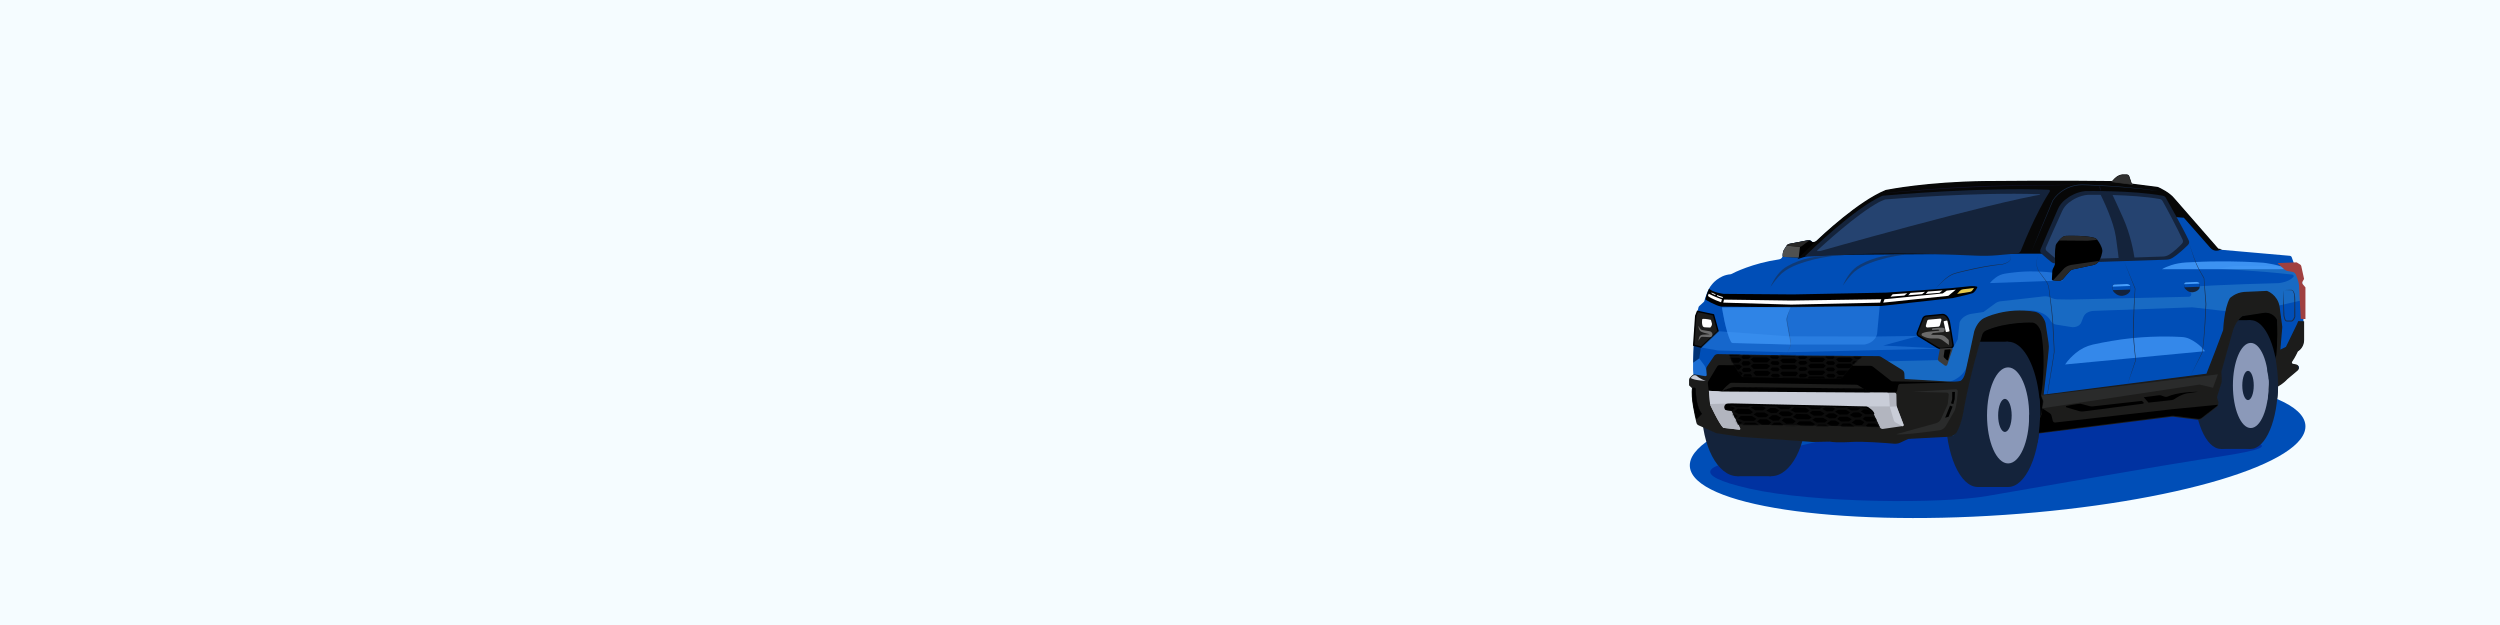 <?xml version="1.0" encoding="UTF-8"?> <svg xmlns="http://www.w3.org/2000/svg" width="1600" height="400" viewBox="0 0 1600 400" fill="none"><rect x="0" y="0" width="1600" height="400" fill="#808080" stroke="none"/><g clip-path="url(#clip0_301_415)"><path d="M1600 0H0V400H1600V0Z" fill="#F5FCFF"></path><path d="M1282.95 329.52C1391.72 322.07 1477.9 296.26 1475.43 271.87C1472.96 247.48 1382.78 233.76 1274.01 241.21C1165.24 248.66 1079.06 274.47 1081.53 298.86C1084 323.25 1174.17 336.97 1282.95 329.52Z" fill="#004EB7"></path><path d="M1213.52 271.32C1194.36 275 1108.78 295.5 1103.99 296.56C1099.2 297.62 1078.48 303.42 1119.8 312.76C1161.12 322.1 1242.77 322.53 1271.71 317.45C1300.65 312.37 1390.86 296.71 1406.89 294.32C1432.95 290.42 1450.51 287.54 1447.24 284.79C1437.75 276.8 1371.33 252.24 1342.38 252.68C1313.43 253.11 1213.53 271.33 1213.53 271.33L1213.52 271.32Z" fill="#0032A1"></path><path d="M1213.67 252.53L1287.47 284.02L1343.48 259.52L1406.89 250.73L1445.84 253.66L1464.97 227.71L1466.43 185.61L1366.46 184.66L1250 190.73L1232.03 232.71L1213.67 252.53Z" fill="black"></path><path d="M1305.73 265.18C1305.73 290.86 1296.53 311.67 1285.19 311.67C1273.85 311.67 1264.65 290.86 1264.65 265.18C1264.65 239.5 1273.85 218.69 1285.19 218.69C1294.28 218.69 1301.99 232.05 1304.7 250.56C1305.37 255.16 1305.74 260.07 1305.74 265.17L1305.73 265.18Z" fill="#14233B"></path><path d="M1265.79 311.67C1277.13 311.67 1286.33 290.856 1286.33 265.18C1286.33 239.504 1277.13 218.69 1265.79 218.69C1254.45 218.69 1245.25 239.504 1245.25 265.18C1245.25 290.856 1254.45 311.67 1265.79 311.67Z" fill="#14233B"></path><path d="M1285.19 218.7H1265.79V311.68H1285.19V218.7Z" fill="#14233B"></path><path d="M1285.19 296.6C1292.64 296.6 1298.68 282.837 1298.68 265.86C1298.68 248.883 1292.64 235.12 1285.19 235.12C1277.74 235.12 1271.7 248.883 1271.7 265.86C1271.7 282.837 1277.74 296.6 1285.19 296.6Z" fill="#8B99B9"></path><path d="M1283.14 276.43C1285.53 276.43 1287.47 271.698 1287.47 265.86C1287.47 260.022 1285.53 255.29 1283.14 255.29C1280.75 255.29 1278.81 260.022 1278.81 265.86C1278.81 271.698 1280.75 276.43 1283.14 276.43Z" fill="#14233B"></path><path d="M1440.47 287.3C1450.07 287.3 1457.85 268.859 1457.85 246.11C1457.85 223.361 1450.07 204.92 1440.47 204.92C1430.87 204.92 1423.09 223.361 1423.09 246.11C1423.09 268.859 1430.87 287.3 1440.47 287.3Z" fill="#14233B"></path><path d="M1421.34 287.3C1430.94 287.3 1438.72 268.859 1438.72 246.11C1438.72 223.361 1430.94 204.92 1421.34 204.92C1411.74 204.92 1403.96 223.361 1403.96 246.11C1403.96 268.859 1411.74 287.3 1421.34 287.3Z" fill="#14233B"></path><path d="M1440.46 204.92H1421.34V287.3H1440.46V204.92Z" fill="#14233B"></path><path d="M1440.47 273.94C1446.77 273.94 1451.88 261.744 1451.88 246.7C1451.88 231.656 1446.77 219.46 1440.47 219.46C1434.17 219.46 1429.06 231.656 1429.06 246.7C1429.06 261.744 1434.17 273.94 1440.47 273.94Z" fill="#8B99B9"></path><path d="M1438.73 256.07C1440.76 256.07 1442.4 251.875 1442.4 246.7C1442.4 241.525 1440.76 237.33 1438.73 237.33C1436.7 237.33 1435.06 241.525 1435.06 246.7C1435.06 251.875 1436.7 256.07 1438.73 256.07Z" fill="#14233B"></path><path d="M1133.51 304.77C1146.12 304.77 1156.34 285.348 1156.34 261.39C1156.34 237.432 1146.12 218.01 1133.51 218.01C1120.9 218.01 1110.68 237.432 1110.68 261.39C1110.68 285.348 1120.9 304.77 1133.51 304.77Z" fill="#14233B"></path><path d="M1111.95 304.77C1124.56 304.77 1134.78 285.348 1134.78 261.39C1134.78 237.432 1124.56 218.01 1111.95 218.01C1099.34 218.01 1089.12 237.432 1089.12 261.39C1089.12 285.348 1099.34 304.77 1111.95 304.77Z" fill="#14233B"></path><path d="M1133.51 218.01H1111.95V304.77H1133.51V218.01Z" fill="#14233B"></path><path d="M1087.05 271.65C1086.65 271.47 1086.35 271.12 1086.24 270.7C1085.45 267.59 1082.27 254.45 1083.38 248.23L1081.48 246.46V243.02C1081.48 242.63 1081.64 242.26 1081.91 241.99L1083.39 240.55C1083.71 240.23 1083.87 239.79 1083.81 239.34C1083.51 237.06 1083.06 229.56 1085.25 202.41C1085.26 202.27 1085.29 202.13 1085.34 202L1086.37 199.38C1086.39 199.32 1086.41 199.26 1086.43 199.2L1087.06 196.64C1087.13 196.37 1087.27 196.12 1087.48 195.93L1090.39 193.26C1090.59 193.07 1090.74 192.84 1090.81 192.57C1091.23 190.99 1092.9 185.16 1095.51 182.22C1095.51 182.22 1099.83 176.17 1107.51 175.54C1107.68 175.53 1107.85 175.48 1108 175.4C1109.75 174.48 1121.63 168.47 1138.67 165.99C1139.98 165.8 1140.95 164.68 1140.96 163.35C1140.96 162.23 1141.15 160.9 1141.8 159.84L1143.11 157.79C1143.72 156.83 1144.7 156.17 1145.82 155.96L1157.22 153.76C1158.02 153.61 1158.84 153.86 1159.41 154.43L1159.7 154.72C1160.36 155.38 1161.43 155.4 1162.11 154.75C1167.48 149.65 1189.66 129.18 1206.94 122.07C1207.02 122.04 1207.11 122.01 1207.2 121.99C1209.21 121.59 1233.71 116.81 1270.04 116.33C1270.04 116.33 1320.36 115.84 1351.38 116.32C1351.84 116.32 1352.27 116.11 1352.55 115.75C1353.39 114.66 1355.47 112.4 1358.41 112.07H1361.06C1361.68 112.07 1362.23 112.46 1362.42 113.05L1363.76 117.06C1363.93 117.58 1364.39 117.96 1364.94 118.03L1380.72 120.05C1380.86 120.07 1380.99 120.1 1381.12 120.16C1382.27 120.67 1388.38 123.5 1391.32 127.22L1419.29 159.24C1419.53 159.52 1419.88 159.69 1420.24 159.73L1465.49 163.71C1466.05 163.76 1466.53 164.13 1466.71 164.66L1468.4 169.38C1468.51 169.69 1468.72 169.95 1469 170.12L1470.03 170.76C1470.89 171.29 1471.5 172.15 1471.72 173.14L1473.21 179.94C1473.28 180.27 1473.23 180.62 1473.06 180.92L1472.22 182.36C1471.97 182.78 1472.02 183.31 1472.33 183.68L1473.46 185.03C1473.93 185.59 1474.19 186.3 1474.19 187.04V218.1C1474.19 220.67 1472.85 223.05 1470.67 224.39C1470.43 224.54 1470.24 224.75 1470.12 225C1469.63 226.05 1468.18 229.03 1466.72 231.07C1466.11 231.92 1466.59 233.12 1467.62 233.31L1470.15 233.79C1471.34 234.01 1471.73 235.52 1470.81 236.3L1463.69 242.29C1463.69 242.29 1463.57 242.4 1463.53 242.45C1462.99 243.06 1459.41 246.87 1453.77 248.73C1452.59 249.12 1451.49 247.94 1451.99 246.8C1453.34 243.7 1455.45 237.66 1457.32 227.25C1457.32 227.23 1457.32 227.21 1457.32 227.19C1457.39 226.62 1458.36 218.4 1457.76 204.82C1457.76 204.6 1457.69 204.38 1457.59 204.19C1456.96 203.05 1454.42 199.19 1448.88 199.74L1435.35 201.85C1435.12 201.89 1434.91 201.97 1434.73 202.11C1433.63 202.92 1429.76 206.18 1428.1 213.37L1421.25 237.78C1421.2 237.95 1421.19 238.13 1421.2 238.31C1421.29 239.2 1421.56 242.18 1421.4 244.36C1421.4 244.48 1421.37 244.59 1421.33 244.71L1418.49 253.84C1418.4 254.12 1418.4 254.42 1418.49 254.7L1419.56 258.07C1419.74 258.65 1419.55 259.27 1419.07 259.64L1408.22 267.97C1407.92 268.2 1407.54 268.3 1407.17 268.26L1390.62 266.19C1390.5 266.18 1390.38 266.18 1390.26 266.19L1302.84 277.22C1301.61 277.37 1300.77 276.01 1301.48 274.99C1303.27 272.4 1305.84 268.31 1307.07 264.6C1307.11 264.49 1307.13 264.38 1307.14 264.27L1307.95 256.79C1307.98 256.56 1307.95 256.32 1307.86 256.1L1306.85 253.57C1306.75 253.32 1306.72 253.06 1306.77 252.8C1307.26 249.98 1310.09 232.2 1306.92 213.15C1306.92 213.15 1305.62 206.87 1301.08 206.01C1301.08 206.01 1283.17 205.17 1269.39 211.8C1269.04 211.97 1268.77 212.28 1268.66 212.65C1267.5 216.38 1261.05 237.53 1256.73 260.29C1256.73 260.31 1256.73 260.33 1256.72 260.36C1256.63 261.07 1254.95 273.56 1250.42 278.52C1250.17 278.8 1249.8 278.95 1249.43 278.97L1221.51 280.44C1221.33 280.44 1221.14 280.5 1220.98 280.57L1214.66 283.53C1214.43 283.64 1214.18 283.68 1213.92 283.66C1211.05 283.4 1192.84 281.8 1184.87 282.4C1184.87 282.4 1175.93 283.04 1171.14 282.2C1171.06 282.19 1170.98 282.18 1170.9 282.18L1160.27 282.39C1160.27 282.39 1160.18 282.39 1160.14 282.39L1114.6 279.15C1114.6 279.15 1114.53 279.15 1114.49 279.14L1098.72 276.8C1098.59 276.78 1098.47 276.74 1098.35 276.69L1087.07 271.67L1087.05 271.65Z" fill="#004EB7"></path><path d="M1141.73 164.44C1141.28 164.42 1140.92 164.05 1140.92 163.6C1140.9 162.43 1141.06 160.96 1141.76 159.82L1143.41 157.26C1143.81 156.63 1144.45 156.2 1145.18 156.06L1157.18 153.74C1157.98 153.59 1158.8 153.84 1159.37 154.41L1159.66 154.7C1160.32 155.36 1162.9 154.34 1163.58 153.7L1153.01 164.12C1152.54 164.6 1151.89 164.87 1151.22 164.84L1141.74 164.45L1141.73 164.44Z" fill="black"></path><path opacity="0.6" d="M1469.26 170.32L1429.74 170.19L1419.58 172.03C1419.58 172.03 1445.87 173.27 1467.1 175.74C1467.88 175.83 1468.24 176.78 1467.7 177.35C1466.48 178.65 1463.88 180.46 1458.56 181.2C1458.56 181.2 1417.78 182.19 1401.65 183.65L1398.63 183.85L1401.95 187.12C1402.99 188.14 1402.29 189.9 1400.83 189.94L1325.29 191.69L1316.62 191.56C1315.48 191.54 1314.36 191.29 1313.32 190.82L1312.18 190.3C1310.93 189.73 1309.54 189.51 1308.17 189.66L1280.2 192.85C1279.1 192.98 1278.05 193.39 1277.15 194.04L1269.45 199.67L1261.19 200.93C1261.19 200.93 1255.71 202 1254.12 206.4L1252.94 217.24L1245.85 230.3C1245.85 230.3 1183.9 232.29 1149.92 231.41L1105.63 231.07C1104.11 231.06 1102.61 230.69 1101.25 230.01L1097.45 228.09L1092.81 234.93L1098.24 242.25C1098.24 242.25 1222.73 248.97 1223.58 249.01C1224.43 249.05 1249.47 243.71 1249.47 243.71C1249.47 243.71 1257.6 240.8 1259.07 233.19L1265.47 209.38C1265.47 209.38 1267.34 204.06 1276 201.83C1276 201.83 1288.13 199.34 1299.85 198.67C1299.85 198.67 1308.93 198.94 1312.32 205.17C1313.04 206.5 1314.28 207.48 1315.78 207.72L1326.22 209.39C1326.22 209.39 1330.76 209.74 1332.09 206.14L1333.36 202.95C1333.89 201.62 1334.88 200.52 1336.18 199.91C1337.26 199.4 1338.66 198.95 1340.22 198.95L1403.12 196.68L1431.9 200.01L1459.44 195.34L1474.6 191.88L1472.91 175.36L1470.77 171.27C1470.47 170.7 1469.89 170.35 1469.25 170.34L1469.26 170.32Z" fill="#297ECC"></path><path d="M1143.4 157.26L1141.75 159.82C1141.05 160.96 1140.89 162.43 1140.91 163.6C1140.91 164.06 1141.27 164.43 1141.72 164.44L1150.64 164.81C1150.95 164.82 1151.22 164.59 1151.26 164.28L1152 157.95L1143.38 157.25" fill="#505151"></path><path d="M1143.33 157.25C1143.73 156.62 1144.37 156.19 1145.1 156.05L1157.1 153.73C1157.49 153.65 1157.77 153.67 1158.14 153.78L1152.98 157.63C1152.67 157.86 1152.28 157.97 1151.89 157.94L1143.33 157.24V157.25Z" fill="#282828"></path><path d="M1083.38 248.21L1081.48 246.44V243.13C1081.48 242.66 1081.67 242.21 1082 241.89L1083.29 240.63C1083.7 240.23 1084.27 240.05 1084.83 240.14L1091.48 241.15C1092.18 241.26 1092.79 240.69 1092.74 239.99L1092.48 236.11C1092.45 235.69 1092.56 235.27 1092.8 234.92L1097.44 228.08C1097.87 227.44 1098.6 227.07 1099.37 227.08L1145.91 227.91L1202.38 228.4C1202.8 228.4 1203.2 228.52 1203.55 228.74L1217.16 237.17C1217.85 237.6 1218.29 238.34 1218.33 239.16L1218.49 242.48C1218.5 242.78 1218.74 243.02 1219.03 243.03C1222.99 243.26 1248.29 244.7 1248.39 244.7C1248.39 244.7 1253.22 244.88 1255.06 244.12C1255.06 244.12 1257.55 242.93 1258.63 236.98L1263.95 212.21C1263.95 212.21 1265.67 206 1270.22 203.9C1270.22 203.9 1283.88 196.88 1302.11 199.95C1303.78 200.23 1305.29 201.13 1306.34 202.46C1307.25 203.61 1308.23 205.13 1308.65 206.75L1310.61 219.55C1310.82 220.92 1310.85 222.31 1310.71 223.68L1310.06 230.05L1307.43 253.07L1412.46 239.58L1418.31 224.53L1423.29 211.32C1423.29 211.32 1423.83 197.57 1427.51 191.08C1427.51 191.08 1430.87 187.72 1436.28 187.29L1450.78 186.64C1450.78 186.64 1457.17 188.8 1458.47 196.22L1460.2 209.27L1458.9 224.53L1463.34 222.37L1470.48 207.65L1471.16 206L1474.17 206.06V217.67C1474.17 220.51 1472.69 223.14 1470.27 224.62C1470.27 224.62 1468.42 228.71 1466.58 231.23C1466.01 232.01 1466.46 233.11 1467.4 233.29L1469.33 233.65C1470.83 233.93 1471.33 235.84 1470.16 236.82L1463.56 242.37C1463.56 242.37 1458.58 248.21 1450.58 249.51C1450.58 249.51 1454.26 244.1 1457.29 227.22C1457.29 227.22 1458.37 218.78 1457.72 204.5C1457.72 204.5 1455.34 199.09 1448.85 199.74L1435 201.9C1435 201.9 1430.02 204.93 1428.08 213.37L1421.33 237.4C1421.21 237.81 1421.17 238.24 1421.21 238.67C1421.32 239.88 1421.53 242.57 1421.36 244.53L1418.55 253.57C1418.41 254.03 1418.41 254.51 1418.55 254.97L1419.29 257.3C1419.62 258.34 1419.26 259.48 1418.4 260.14L1408.76 267.54C1408.1 268.05 1407.27 268.27 1406.44 268.17L1390.92 266.23C1390.59 266.19 1390.25 266.19 1389.92 266.23L1299.53 277.64C1299.53 277.64 1304.86 270.87 1306.94 264.92C1307.05 264.6 1307.12 264.26 1307.16 263.92C1307.31 262.51 1307.74 258.59 1307.9 257.05C1307.94 256.64 1307.89 256.22 1307.73 255.83L1306.67 253.17C1306.67 253.17 1310.35 233.91 1306.89 213.14C1306.89 213.14 1305.59 206.86 1301.05 206C1301.05 206 1284.45 205.22 1270.92 211.07C1269.59 211.65 1268.58 212.77 1268.15 214.16C1266.25 220.41 1260.59 239.7 1256.68 260.31C1256.68 260.31 1255.41 270.49 1251.91 276.39C1250.96 277.99 1249.23 278.96 1247.37 279.06L1221.19 280.44L1216 282.87C1214.87 283.4 1213.62 283.62 1212.37 283.52C1207.06 283.06 1191.9 281.86 1184.83 282.39C1184.83 282.39 1175.74 283.04 1170.98 282.17L1160.16 282.39L1114.5 279.14L1098.49 276.76L1087.22 271.75C1086.7 271.52 1086.32 271.07 1086.18 270.51C1085.31 267.07 1082.28 254.33 1083.37 248.24" fill="#1C1C1B"></path><path d="M1083.38 248.21L1081.48 246.44V243.13C1081.48 242.66 1081.67 242.21 1082 241.89L1083.29 240.63C1083.7 240.23 1084.27 240.05 1084.83 240.14L1091.48 241.15C1092.18 241.26 1092.79 240.69 1092.74 239.99L1092.48 236.11C1092.45 235.69 1092.56 235.27 1092.8 234.92L1097.44 228.08C1097.87 227.44 1098.6 227.07 1099.37 227.08L1145.91 227.91L1202.38 228.4C1202.8 228.4 1203.2 228.52 1203.55 228.74L1217.16 237.17C1217.85 237.6 1218.29 238.34 1218.33 239.16L1218.49 242.48C1218.5 242.78 1218.74 243.02 1219.03 243.03C1222.99 243.26 1248.29 244.7 1248.39 244.7C1248.39 244.7 1253.22 244.88 1255.06 244.12C1255.06 244.12 1257.55 242.93 1258.63 236.98L1263.95 212.21C1263.95 212.21 1265.67 206 1270.22 203.9C1270.22 203.9 1283.88 196.88 1302.11 199.95C1303.78 200.23 1305.29 201.13 1306.34 202.46C1307.25 203.61 1308.23 205.13 1308.65 206.75L1310.61 219.55C1310.82 220.92 1310.85 222.31 1310.71 223.68L1310.06 230.05L1307.43 253.07L1412.46 239.58L1418.31 224.53L1423.29 211.32C1423.29 211.32 1423.83 197.57 1427.51 191.08C1427.51 191.08 1430.87 187.72 1436.28 187.29L1450.78 186.64C1450.78 186.64 1457.17 188.8 1458.47 196.22L1460.2 209.27L1458.9 224.53L1463.34 222.37L1470.48 207.65L1471.16 206L1474.17 206.06V217.67C1474.17 220.51 1472.69 223.14 1470.27 224.62C1470.27 224.62 1468.42 228.71 1466.58 231.23C1466.01 232.01 1466.46 233.11 1467.4 233.29L1469.33 233.65C1470.83 233.93 1471.33 235.84 1470.16 236.82L1463.56 242.37C1463.56 242.37 1458.58 248.21 1450.58 249.51C1450.58 249.51 1454.26 244.1 1457.29 227.22C1457.29 227.22 1458.37 218.78 1457.72 204.5C1457.72 204.5 1455.34 199.09 1448.85 199.74L1435 201.9C1435 201.9 1430.02 204.93 1428.08 213.37L1421.33 237.4C1421.21 237.81 1421.17 238.24 1421.21 238.67C1421.32 239.88 1421.53 242.57 1421.36 244.53L1418.55 253.57C1418.41 254.03 1418.41 254.51 1418.55 254.97L1419.29 257.3C1419.62 258.34 1419.26 259.48 1418.4 260.14L1408.76 267.54C1408.1 268.05 1407.27 268.27 1406.44 268.17L1390.92 266.23C1390.59 266.19 1390.25 266.19 1389.92 266.23L1299.53 277.64C1299.53 277.64 1304.86 270.87 1306.94 264.92C1307.05 264.6 1307.12 264.26 1307.16 263.92C1307.31 262.51 1307.74 258.59 1307.9 257.05C1307.94 256.64 1307.89 256.22 1307.73 255.83L1306.67 253.17C1306.67 253.17 1310.35 233.91 1306.89 213.14C1306.89 213.14 1305.59 206.86 1301.05 206C1301.05 206 1284.45 205.22 1270.92 211.07C1269.59 211.65 1268.58 212.77 1268.15 214.16C1266.25 220.41 1260.59 239.7 1256.68 260.31C1256.68 260.31 1255.41 270.49 1251.91 276.39C1250.96 277.99 1249.23 278.96 1247.37 279.06L1221.19 280.44L1216 282.87C1214.87 283.4 1213.62 283.62 1212.37 283.52C1207.06 283.06 1191.9 281.86 1184.83 282.39C1184.83 282.39 1175.74 283.04 1170.98 282.17L1160.16 282.39L1114.5 279.14L1098.49 276.76L1087.22 271.75C1086.7 271.52 1086.32 271.07 1086.18 270.51C1085.31 267.07 1082.28 254.33 1083.37 248.24" stroke="#1C1C1B" stroke-width="0.93" stroke-miterlimit="10"></path><path d="M1081.98 241.91L1083.27 240.65C1083.68 240.25 1084.25 240.07 1084.81 240.16L1085.52 240.27C1085.52 240.27 1088.13 242.69 1091.68 243.72C1091.68 243.72 1084.88 243.66 1081.97 241.91H1081.98Z" fill="#C9CDD8"></path><path d="M1085.72 268.31C1084.85 264.88 1082.25 254.48 1083.34 248.39C1083.34 248.39 1084.83 247.74 1085.19 248.81C1085.19 248.81 1085.1 259.99 1089.13 264.82L1085.73 268.31" fill="black"></path><path d="M1085.72 268.31C1084.85 264.88 1082.25 254.48 1083.34 248.39C1083.34 248.39 1084.83 247.74 1085.19 248.81C1085.19 248.81 1085.1 259.99 1089.13 264.82L1085.73 268.31" stroke="black" stroke-width="0.23" stroke-miterlimit="10"></path><path d="M1306.78 264.78C1304.69 270.82 1299.34 277.68 1299.34 277.68L1390.13 266.1C1390.46 266.06 1390.8 266.06 1391.13 266.1L1406.72 268.07C1407.55 268.18 1408.39 267.95 1409.06 267.43L1418.75 259.91C1419.06 259.67 1419.3 259.38 1419.47 259.05L1390.06 261.92L1315.37 270.41C1314.64 270.49 1313.96 270.02 1313.78 269.31L1312.94 265.92C1312.8 265.36 1312.46 264.88 1311.98 264.56L1307.07 261.32L1306.78 264.8V264.78Z" fill="black"></path><path d="M1096.63 201.49L1099.53 211.97L1088.73 222.17L1083.98 220.93L1085.28 202.19L1086.41 199.29L1096.63 201.49Z" fill="#1C1C1B" stroke="black" stroke-width="0.93" stroke-miterlimit="10"></path><g opacity="0.6"><path d="M1087.01 208.56C1087.61 209.59 1088.12 210.86 1089.36 211.22C1090.85 211.55 1092.57 211.65 1094.09 211.98C1095 212.06 1095.87 212.85 1095.95 213.79C1096.04 214.58 1095.61 215.52 1094.8 215.75C1094.63 215.8 1094.4 215.79 1094.4 215.79C1092.89 215.77 1091.28 215.69 1089.78 215.55C1089.26 215.49 1088.82 215.59 1088.43 215.97C1087.94 216.51 1087.51 217.47 1087.01 218.11C1087.08 217.67 1087.17 217.23 1087.26 216.79C1087.42 215.75 1087.87 214.76 1088.95 214.37C1089.4 214.18 1089.97 214.2 1090.43 214.15C1091.7 214.04 1093.11 213.99 1094.39 213.97C1094.5 213.97 1094.39 213.97 1094.31 213.99C1094.24 214.01 1094.17 214.04 1094.12 214.09C1094.04 214.16 1094.05 214.15 1094.06 214.13C1094.12 214.03 1094.08 213.85 1093.96 213.82C1092.22 213.35 1090.47 213.11 1088.81 212.32C1087.44 211.55 1087.08 210.01 1087 208.57L1087.01 208.56Z" fill="#A0A0A0"></path></g><path d="M1089.37 204.54C1089.27 205.38 1089.12 207.25 1089.68 208.58C1089.91 209.12 1090.48 209.45 1091.07 209.48L1094.56 209.65C1094.56 209.65 1095.7 208.61 1095.7 207.3L1094.99 204.73C1094.99 204.73 1091.75 203.94 1089.86 204.07C1089.6 204.09 1089.4 204.29 1089.37 204.55V204.54Z" fill="white"></path><path d="M1091.51 191.73C1091.51 191.73 1097.61 195.51 1101.56 196.21L1145.98 196.69L1203.92 195.83L1250 190.73L1258 188.86C1258.48 188.75 1262.2 187.81 1262.62 187.57C1263.62 186.99 1264.74 185.64 1265.56 183.73C1265.56 183.73 1265.41 182.99 1261.42 183.11L1247.98 184.48L1207.22 187.28L1147.56 188.43L1103.14 188.07C1103.14 188.07 1095.97 187.15 1093.8 184.74C1093.8 184.74 1091.81 188.79 1091.51 191.74V191.73Z" fill="black"></path><path d="M1256.34 185.14C1255.59 185.23 1254.88 185.57 1254.34 186.11L1252.53 188.12L1260.95 186.78C1261.54 186.64 1262.06 186.28 1262.39 185.77L1263.36 184.27L1256.33 185.15L1256.34 185.14Z" fill="#E5C94C"></path><path d="M1251.73 185.37L1245.9 185.99L1243.37 187.78L1206.09 191.5L1205.27 193.69L1246.9 189.33L1251.73 185.37Z" fill="white"></path><path d="M1232.44 188.13L1241.3 187.4L1243.2 185.89L1233.86 186.58L1232.44 188.13Z" fill="white"></path><path d="M1221.28 188.99L1230.14 188.26L1232.03 186.75L1222.7 187.44L1221.28 188.99Z" fill="white"></path><path d="M1209.9 189.89L1218.76 189.16L1220.65 187.65L1211.32 188.34L1209.9 189.89Z" fill="white"></path><path d="M1102.06 191.58L1101.48 193.46C1101.48 193.46 1094.91 191.18 1093.1 189.41L1093.52 188C1093.52 188 1099.36 190.81 1102.05 191.57L1102.06 191.58Z" fill="white"></path><path d="M1102.7 190.08L1102.45 190.74C1102.45 190.74 1099.57 189.94 1098.78 189.32L1098.96 188.83C1098.96 188.83 1101.52 189.82 1102.7 190.08Z" fill="white"></path><path d="M1097.99 188.34L1097.77 188.82C1097.77 188.82 1095.81 188.05 1095.29 187.55L1095.45 187.19C1095.45 187.19 1097.18 188.07 1097.99 188.34Z" fill="white"></path><path opacity="0.4" d="M1102.06 196.69C1102.06 196.69 1104.35 212.36 1107.91 218.79C1108.14 219.2 1108.57 219.44 1109.04 219.45L1146.29 220.52H1192.79C1193.05 220.52 1193.3 220.5 1193.56 220.45C1195.1 220.17 1200.18 218.86 1201.35 213.57L1203.02 195.84" fill="#479EFC"></path><path opacity="0.46" d="M1102.06 196.81C1102.06 196.81 1104.35 212.48 1107.91 218.91C1108.14 219.32 1108.57 219.56 1109.04 219.57L1146.29 220.52L1143.33 203.89L1145.98 196.69L1102.06 196.81Z" fill="#479EFC"></path><path d="M1093.47 249.34L1093 245.26C1092.95 244.84 1093.04 244.41 1093.26 244.05L1099.02 234.52C1099.33 234 1099.9 233.68 1100.51 233.69L1197.1 234.13C1197.68 234.13 1198.25 234.33 1198.7 234.69L1210.22 243.74C1210.5 243.96 1210.84 244.08 1211.19 244.08L1250.76 244.7L1216.26 245.66C1215.57 245.68 1214.98 246.17 1214.83 246.85L1214.17 249.97C1214.01 250.74 1213.33 251.29 1212.54 251.29H1197.6C1196.97 251.29 1196.34 251.11 1195.81 250.77L1189.28 246.61C1188.89 246.36 1188.44 246.23 1187.97 246.22L1108.3 244.98C1107.8 244.98 1107.32 245.13 1106.93 245.45C1105.85 246.3 1103.63 248.16 1102.52 249.76C1102.17 250.27 1101.58 250.55 1100.96 250.51L1094.32 250.16C1093.87 250.14 1093.5 249.79 1093.45 249.34H1093.47Z" fill="black"></path><path d="M1093.7 250.12L1094.48 258.94C1094.48 258.94 1100.24 271.43 1102.96 273.83L1113.16 275C1113.6 275.05 1113.92 274.6 1113.73 274.2L1107.47 261.26C1107.15 260.6 1107.64 259.84 1108.37 259.85L1193.44 261.09C1194 261.09 1194.54 261.26 1195.01 261.55L1196.91 262.73C1197.97 263.39 1198.82 264.34 1199.36 265.47L1203.15 273.46C1203.5 274.2 1204.3 274.63 1205.11 274.51L1217.64 272.69C1218.15 272.62 1218.46 272.09 1218.27 271.61L1214.26 261.11C1213.97 260.36 1213.82 259.57 1213.81 258.77L1213.69 252.52C1213.68 251.83 1213.12 251.29 1212.43 251.29H1196.14L1193.29 249.1L1109.92 248.15C1109.45 248.15 1108.98 248.21 1108.53 248.36L1103.1 250.1C1102.11 250.41 1101.08 250.55 1100.05 250.49L1093.72 250.13L1093.7 250.12Z" fill="#B2B5BF"></path><path d="M1217.62 272.84C1218.13 272.77 1218.44 272.24 1218.25 271.76L1214.24 261.26C1214.1 260.89 1213.99 260.5 1213.91 260.11L1209.47 260.29L1211.98 268.82C1212.18 269.5 1212.64 270.07 1213.26 270.42L1217.62 272.84Z" fill="#C9CDD8"></path><path d="M1102.06 250.57L1108.53 248.38C1108.98 248.24 1109.45 248.17 1109.92 248.17L1193.29 249.12L1196.14 251.31L1102.06 250.57Z" fill="black" stroke="black" stroke-width="0.93" stroke-miterlimit="10"></path><path d="M1108.33 259.85C1107.6 259.84 1107.11 260.6 1107.43 261.26L1113.69 274.2C1113.88 274.6 1113.56 275.05 1113.12 275L1102.92 273.83C1100.2 271.43 1094.44 258.94 1094.44 258.94L1107.82 258.4L1108.33 259.85Z" fill="#B2B5BF"></path><path d="M1199.17 265.14C1198.55 264.04 1197.95 263.42 1196.89 262.76L1194.99 261.58C1194.52 261.29 1193.98 261.13 1193.42 261.12L1108.35 259.88C1107.62 259.87 1107.13 260.63 1107.45 261.29L1108.08 262.53C1108.08 262.53 1105.36 262.39 1104.44 261.9C1104.44 261.9 1103.13 260.31 1104.97 258.84L1107.05 257.8C1107.78 257.44 1108.58 257.25 1109.39 257.26L1188.07 258.17C1188.07 258.17 1192.04 258.08 1197.36 262.4C1197.36 262.4 1199 263.69 1199.16 265.14" fill="black"></path><path d="M1199.17 265.14C1198.55 264.04 1197.95 263.42 1196.89 262.76L1194.99 261.58C1194.52 261.29 1193.98 261.13 1193.42 261.12L1108.35 259.88C1107.62 259.87 1107.13 260.63 1107.45 261.29L1108.08 262.53C1108.08 262.53 1105.36 262.39 1104.44 261.9C1104.44 261.9 1103.13 260.31 1104.97 258.84L1107.05 257.8C1107.78 257.44 1108.58 257.25 1109.39 257.26L1188.07 258.17C1188.07 258.17 1192.04 258.08 1197.36 262.4C1197.36 262.4 1199 263.69 1199.16 265.14" stroke="black" stroke-width="0.93" stroke-miterlimit="10"></path><path d="M1223.92 250.79C1224.21 250.79 1245.98 249.47 1251.67 249.13C1252.4 249.09 1252.99 249.68 1252.95 250.4C1252.77 253.39 1252.2 260.52 1250.77 263.18L1245.34 272.6C1244.46 274.12 1242.94 275.15 1241.2 275.39C1234.37 276.33 1216.93 278.62 1213.61 277.89L1239 270.88C1240.46 270.48 1241.66 269.45 1242.29 268.07L1246.29 259.31C1246.45 258.95 1246.56 258.57 1246.6 258.18L1247.2 252.7C1247.28 251.94 1246.7 251.28 1245.94 251.26L1223.92 250.78V250.79Z" fill="#2A2B2B"></path><path d="M1249.41 250.85V255.14C1249.41 255.37 1249.38 255.6 1249.31 255.82L1248.63 258.11L1250.14 258.63L1250.96 255.52C1250.99 255.4 1251.01 255.28 1251.01 255.16L1251.17 250.85H1249.41Z" fill="black"></path><path d="M1248.01 259.59L1244.89 267.36L1247.09 266.72L1249.66 260.24L1248.01 259.59Z" fill="black"></path><path d="M1112.12 271L1107.25 260.94C1106.93 260.28 1107.42 259.52 1108.15 259.53L1193.22 260.77C1193.78 260.77 1194.32 260.94 1194.79 261.23L1196.69 262.41C1197.75 263.07 1198.6 264.02 1199.14 265.15L1202.93 273.14L1112.43 271.64L1112.13 271H1112.12Z" fill="#0C0C0C"></path><mask id="mask0_301_415" style="mask-type:luminance" maskUnits="userSpaceOnUse" x="1107" y="259" width="96" height="15"><path d="M1112.12 271L1107.25 260.94C1106.93 260.28 1107.42 259.52 1108.15 259.53L1193.22 260.77C1193.78 260.77 1194.32 260.94 1194.79 261.23L1196.69 262.41C1197.75 263.07 1198.6 264.02 1199.14 265.15L1202.93 273.14L1112.43 271.64L1112.13 271H1112.12Z" fill="white"></path></mask><g mask="url(#mask0_301_415)"><path d="M1112.15 261.5L1119.37 261.71L1121.98 263.76L1120.22 264.96L1112.76 264.91L1109.94 263.42L1112.15 261.5Z" fill="black"></path><path d="M1110.74 257.18L1117.96 257.39L1120.57 259.44L1118.82 260.64L1111.35 260.59L1108.53 259.1L1110.74 257.18Z" fill="black"></path><path d="M1114.11 266.23L1121.18 266.25L1124.11 268.01L1122.61 269.3L1116.04 269.33L1112.3 267.81L1114.11 266.23Z" fill="black"></path><path d="M1116.96 270.57H1123.38L1126.79 272.83L1124.89 274.13H1118.75L1114.91 272.35L1116.96 270.57Z" fill="black"></path><path d="M1137.09 265.74L1134.19 265.75L1131.75 267.57L1134.65 269.27L1138.36 269.15L1139.84 267.32L1137.09 265.74Z" fill="black"></path><path d="M1136.21 261.12L1132.91 261.13L1130.47 262.8L1133.37 264.36L1137.08 264.25L1138.71 262.67L1136.21 261.12Z" fill="black"></path><path d="M1134.17 256.81L1130.87 256.82L1128.43 258.5L1131.33 260.05L1135.04 259.95L1136.67 258.37L1134.17 256.81Z" fill="black"></path><path d="M1139.24 270.42L1135.34 270.51L1133.15 272.68L1135.69 274.13H1139.69L1141.26 271.9L1139.24 270.42Z" fill="black"></path><path d="M1124.18 264.01L1129.28 264.02L1132.02 265.61L1130.29 267L1125.18 267.06L1122.34 265.24L1124.18 264.01Z" fill="black"></path><path d="M1122.41 259.59L1127.51 259.6L1130.18 261.2L1128.45 262.59L1123.41 262.64L1120.57 260.82L1122.41 259.59Z" fill="black"></path><path d="M1126.22 268.35L1130.88 268.36L1133.64 270.3L1131.99 271.85L1127.59 271.9L1124.54 269.73L1126.22 268.35Z" fill="black"></path><path d="M1139.76 263.29L1144.86 263.3L1147.6 264.9L1145.87 266.28L1140.76 266.34L1138.28 264.75L1139.76 263.29Z" fill="black"></path><path d="M1138.77 258.88L1143.87 258.89L1146.54 260.48L1144.81 261.87L1139.77 261.92L1136.93 260.11L1138.77 258.88Z" fill="black"></path><path d="M1141.8 267.63L1146.46 267.64L1149.22 269.58L1147.57 271.13L1143.17 271.19L1140.3 269.14L1141.8 267.63Z" fill="black"></path><path d="M1142.94 272.53H1148.39L1151.78 274.13L1149.22 276.07L1144.45 276.13L1141.61 274.22L1142.94 272.53Z" fill="black"></path><path d="M1149.67 264.9L1156.89 265.12L1159.5 267.17L1157.75 268.37L1150.28 268.31L1147.46 266.83L1149.67 264.9Z" fill="black"></path><path d="M1148.27 260.59L1155.48 260.8L1158.09 262.85L1156.34 264.05L1148.87 263.99L1146.05 262.51L1148.27 260.59Z" fill="black"></path><path d="M1147.18 256.34L1154.4 256.55L1157.01 258.6L1155.25 259.8L1147.79 259.75L1144.97 258.26L1147.18 256.34Z" fill="black"></path><path d="M1151.63 269.64L1158.7 269.66L1161.63 271.42L1160.13 272.71L1152.82 272.74L1149.82 271.22L1151.63 269.64Z" fill="black"></path><path d="M1174.61 269.15L1171.71 269.16L1169.28 270.98L1172.18 272.67L1175.88 272.56L1177.36 270.73L1174.61 269.15Z" fill="black"></path><path d="M1173.73 264.52L1170.43 264.53L1168 266.21L1170.9 267.76L1174.6 267.66L1176.24 266.08L1173.73 264.52Z" fill="black"></path><path d="M1171.95 260.05L1168.65 260.06L1166.21 261.74L1169.11 263.29L1172.82 263.19L1174.45 261.61L1171.95 260.05Z" fill="black"></path><path d="M1190.46 268.58H1187.56L1185.12 270.41L1188.02 272.1L1191.73 271.98L1193.2 270.15L1190.46 268.58Z" fill="black"></path><path d="M1189.58 263.95L1186.27 263.96L1183.84 265.63L1186.74 267.19L1190.45 267.08L1192.08 265.51L1189.58 263.95Z" fill="black"></path><path d="M1187.8 259.48L1184.49 259.49L1182.06 261.16L1184.96 262.72L1188.67 262.61L1190.53 261.48L1187.8 259.48Z" fill="black"></path><path d="M1161.7 267.42L1166.8 267.43L1169.54 269.02L1167.81 270.4L1162.7 270.46L1159.86 268.64L1161.7 267.42Z" fill="black"></path><path d="M1159.93 263L1165.03 263.01L1167.7 264.61L1165.97 266L1160.93 266.05L1158.09 264.23L1159.93 263Z" fill="black"></path><path d="M1158.44 258.88L1163.54 258.89L1166.21 260.48L1164.48 261.87L1159.44 261.92L1156.61 260.11L1158.44 258.88Z" fill="black"></path><path d="M1163.74 271.75L1168.4 271.77L1171.16 273.7L1169.51 275.25L1165.11 275.31L1162.06 273.14L1163.74 271.75Z" fill="black"></path><path d="M1177.28 266.7L1182.38 266.71L1185.12 268.3L1183.39 269.69L1178.28 269.75L1175.8 268.15L1177.28 266.7Z" fill="black"></path><path d="M1176.29 262.28L1181.39 262.29L1184.06 263.89L1182.33 265.28L1177.29 265.33L1174.45 263.51L1176.29 262.28Z" fill="black"></path><path d="M1174.69 258.07L1179.8 258.08L1182.47 259.68L1180.73 261.07L1175.7 261.12L1172.86 259.3L1174.69 258.07Z" fill="black"></path><path d="M1179.32 271.04L1183.98 271.05L1186.75 272.99L1185.1 274.54L1180.69 274.59L1177.82 272.54L1179.32 271.04Z" fill="black"></path><path d="M1193.59 266.7L1198.69 266.71L1201.43 268.3L1199.7 269.69L1194.59 269.75L1192.1 268.15L1193.59 266.7Z" fill="black"></path><path d="M1192.76 262.09L1197.86 262.1L1200.53 263.69L1198.8 265.08L1193.76 265.13L1190.93 263.32L1192.76 262.09Z" fill="black"></path><path d="M1191 258.07L1196.1 258.08L1198.77 259.68L1197.04 261.07L1192 261.12L1189.16 259.3L1191 258.07Z" fill="black"></path><path d="M1195.62 271.04L1200.29 271.05L1203.05 272.99L1201.4 274.54L1197 274.59L1194.13 272.54L1195.62 271.04Z" fill="black"></path><path d="M1108.74 264.71L1106.76 264.72L1104.43 266.23L1107.18 267.71L1110.22 267.62L1112.08 266.24L1108.74 264.71Z" fill="black"></path><path d="M1107.7 259.97L1104.79 259.98L1102.46 261.5L1105.3 263.28L1108.06 263.23L1110.39 261.12L1107.7 259.97Z" fill="black"></path><path d="M1111.86 269.16L1107.93 269.17L1106.02 270.91L1107.67 272.3L1112.07 272.35L1114.91 270.53L1111.86 269.16Z" fill="black"></path></g><path d="M1194.04 260.11H1209.47L1208.99 252.71C1208.94 251.92 1208.29 251.31 1207.5 251.3L1102.05 250.57L1093.69 250.12L1094.44 258.59L1108.42 258.17L1194.03 260.11H1194.04Z" fill="#C9CDD8"></path><path d="M1322.56 259.8C1324.8 259.33 1328.64 258.61 1331.6 258.39L1337.31 259.92C1338.01 260.11 1338.74 260.16 1339.46 260.08L1370.74 256.57C1370.74 256.57 1373.13 258.06 1371.32 258.39L1333.36 263.31C1332.37 263.44 1331.37 263.35 1330.42 263.06C1328.58 262.49 1325.3 261.48 1322.53 260.7C1322.06 260.57 1322.08 259.9 1322.56 259.8Z" fill="black"></path><path d="M1371.99 254.23L1375.02 257.67L1389.75 256.08C1390.5 256 1391.22 255.74 1391.84 255.3C1393.21 254.33 1396.08 252.52 1399.39 251.8L1406.89 250.73C1406.89 250.73 1396.75 250.62 1389.44 252.99L1387.35 253.78C1386.64 254.05 1385.86 254.06 1385.14 253.8L1383.17 253.1C1382.75 252.95 1382.3 252.9 1381.85 252.96L1371.99 254.23Z" fill="black"></path><path opacity="0.73" d="M1321.68 233.26L1411.23 224.77C1411.23 224.77 1407.68 219.89 1401.36 216.91C1399.81 216.18 1398.13 215.79 1396.43 215.68C1390.81 215.34 1375.44 214.77 1357.66 217.22C1357.66 217.22 1347 218.77 1339.39 220.53C1335.37 221.46 1331.64 223.31 1328.47 225.95C1326.17 227.87 1323.56 230.4 1321.67 233.26H1321.68Z" fill="#479EFC"></path><path opacity="0.46" d="M1273.58 181.17L1320.16 179.51C1320.16 179.51 1318.47 176.89 1315.29 175.16C1314.51 174.74 1313.66 174.48 1312.78 174.38C1309.89 174.03 1301.95 173.27 1292.68 173.99C1292.68 173.99 1287.12 174.46 1283.13 175.14C1281.02 175.5 1279.04 176.34 1277.32 177.6C1276.07 178.52 1274.65 179.74 1273.58 181.16V181.17Z" fill="#479EFC"></path><path opacity="0.85" d="M1383.66 172.28H1464.97C1464.97 172.28 1459.1 169.77 1452.83 168.81C1451.48 168.6 1450.06 168.25 1448.59 168.15C1443.74 167.81 1430.45 167.02 1415.04 167.33C1415.04 167.33 1405.8 167.54 1399.19 167.96C1395.7 168.18 1392.44 168.76 1389.66 169.68C1387.64 170.35 1385.34 171.24 1383.66 172.29V172.28Z" fill="#479EFC"></path><path opacity="0.36" d="M1083.57 232.21C1083.72 232.11 1087.46 229.49 1087.49 229.39C1087.52 229.29 1088.61 222.38 1088.61 222.38L1083.96 221.12L1083.56 232.21H1083.57Z" fill="black"></path><path d="M1108.35 231.06C1108.35 231.06 1111.77 238.05 1114.66 241.02C1114.86 241.23 1115.12 241.33 1115.42 241.34C1120.41 241.47 1166.39 242.67 1177.66 242.29C1178.27 242.27 1178.83 242 1179.22 241.53L1187.18 232.09C1187.4 231.83 1187.65 231.6 1187.92 231.39L1191.6 228.56L1106.76 227.2L1108.34 231.05L1108.35 231.06Z" fill="#0C0C0C"></path><mask id="mask1_301_415" style="mask-type:luminance" maskUnits="userSpaceOnUse" x="1106" y="227" width="86" height="16"><path d="M1108.35 231.06C1108.35 231.06 1111.77 238.05 1114.66 241.02C1114.86 241.23 1115.12 241.33 1115.42 241.34C1120.41 241.47 1166.39 242.67 1177.66 242.29C1178.27 242.27 1178.83 242 1179.22 241.53L1187.18 232.09C1187.4 231.83 1187.65 231.6 1187.92 231.39L1191.6 228.56L1106.76 227.2L1108.34 231.05L1108.35 231.06Z" fill="white"></path></mask><g mask="url(#mask1_301_415)"><path d="M1185.33 232.38L1186.43 231.14H1190.17L1191.29 232.37L1190.31 233.59L1186.85 233.5L1185.33 232.38Z" fill="black"></path><path d="M1186.05 228.44L1187.14 227.21H1190.89L1192 228.43L1191.03 229.66L1187.57 229.56L1186.05 228.44Z" fill="black"></path><path d="M1174.71 234.08L1176.27 232.81H1184.43L1186.05 234.1L1184.71 235.62H1176.31L1174.71 234.08Z" fill="black"></path><path d="M1175.08 238.32L1176.13 237.18L1185.43 237.19L1186.47 238.17L1185.04 240H1176.92L1175.08 238.32Z" fill="black"></path><path d="M1175.08 242.1L1176.13 240.96L1185.43 240.97L1186.47 241.95L1185.04 243.77H1176.92L1175.08 242.1Z" fill="black"></path><path d="M1174.33 225.86L1175.38 224.73L1184.68 224.74L1185.72 225.71L1184.3 227.54H1176.17L1174.33 225.86Z" fill="black"></path><path d="M1175.08 230L1176.53 228.88L1184.2 228.81L1185.75 230.1L1184.28 231.68H1176.78L1175.08 230Z" fill="black"></path><path d="M1168.5 236.45L1169.6 235.22H1173.34L1174.46 236.44L1173.48 237.67L1170.02 237.58L1168.5 236.45Z" fill="black"></path><path d="M1168.5 232.38L1169.6 231.14H1173.34L1174.46 232.37L1173.48 233.59L1170.02 233.5L1168.5 232.38Z" fill="black"></path><path d="M1168.17 228.44L1169.27 227.21H1173.01L1174.13 228.43L1173.15 229.66L1169.69 229.56L1168.17 228.44Z" fill="black"></path><path d="M1168.75 240.51L1169.84 239.28H1173.59L1174.71 240.5L1173.73 241.73L1170.27 241.64L1168.75 240.51Z" fill="black"></path><path d="M1138.99 234.77L1140.56 233.49H1148.72L1150.33 234.79L1149 236.31H1140.6L1138.99 234.77Z" fill="black"></path><path d="M1139.36 239L1140.41 237.87L1149.71 237.88L1150.75 238.85L1149.33 240.68H1141.2L1139.36 239Z" fill="black"></path><path d="M1138.62 226.55L1139.67 225.41L1148.97 225.42L1150 226.4L1148.58 228.23H1140.46L1138.62 226.55Z" fill="black"></path><path d="M1139.36 230.69L1140.81 229.56L1148.49 229.5L1150.03 230.78L1148.57 232.37H1141.06L1139.36 230.69Z" fill="black"></path><path d="M1168.55 234.08L1166.98 232.81H1158.82L1157.2 234.1L1158.54 235.62H1166.94L1168.55 234.08Z" fill="black"></path><path d="M1168.17 238.32L1167.12 237.18L1157.82 237.19L1156.79 238.17L1158.21 240H1166.33L1168.17 238.32Z" fill="black"></path><path d="M1168.17 242.1L1167.12 240.96L1157.82 240.97L1156.79 241.95L1158.21 243.77H1166.33L1168.17 242.1Z" fill="black"></path><path d="M1151.24 242.86L1150.19 241.73L1140.89 241.74L1139.85 242.71L1141.27 244.54H1149.4L1151.24 242.86Z" fill="black"></path><path d="M1133.36 242.86L1132.3 241.73L1123.01 241.74L1121.97 242.71L1123.39 244.54H1131.52L1133.36 242.86Z" fill="black"></path><path d="M1168.92 225.86L1167.87 224.73L1158.57 224.74L1157.53 225.71L1158.96 227.54H1167.08L1168.92 225.86Z" fill="black"></path><path d="M1168.17 230L1166.73 228.88L1159.05 228.81L1157.51 230.1L1158.97 231.68H1166.47L1168.17 230Z" fill="black"></path><path d="M1132.99 236.45L1134.09 235.22H1137.83L1138.95 236.44L1137.97 237.67L1134.51 237.58L1132.99 236.45Z" fill="black"></path><path d="M1132.99 232.38L1134.09 231.14H1137.83L1138.95 232.37L1137.97 233.59L1134.51 233.5L1132.99 232.38Z" fill="black"></path><path d="M1120.49 234.19L1122.06 232.91H1130.84L1132.99 234.19L1131 236.1H1122.38L1120.49 234.19Z" fill="black"></path><path d="M1120.49 230.02L1122.06 228.74H1130.84L1132.99 230.02L1131 231.93H1122.38L1120.49 230.02Z" fill="black"></path><path d="M1122.08 238.6L1123.48 237.32H1131.32L1133.24 238.6L1131.46 240.5H1123.77L1122.08 238.6Z" fill="black"></path><path d="M1114.81 234.67L1113.24 233.39H1104.46L1102.31 234.67L1104.3 236.58H1112.93L1114.81 234.67Z" fill="black"></path><path d="M1114.56 230.23L1113 228.95H1104.22L1102.06 230.23L1104.05 232.14H1112.68L1114.56 230.23Z" fill="black"></path><path d="M1114.56 225.82L1113 224.54H1104.22L1102.06 225.82L1104.05 227.73H1112.68L1114.56 225.82Z" fill="black"></path><path d="M1115.24 239.11L1113.84 237.83H1106L1104.08 239.11L1105.86 241.02H1113.56L1115.24 239.11Z" fill="black"></path><path d="M1115.24 243.46L1113.84 242.18H1106L1104.08 243.46L1105.86 245.37H1113.56L1115.24 243.46Z" fill="black"></path><path d="M1120.49 232.59L1119.4 231.14H1115.65L1114.54 232.58L1115.51 234.01L1118.97 233.9L1120.49 232.59Z" fill="black"></path><path d="M1121.02 236.99L1119.6 235.4H1115.85L1114.74 236.75L1115.71 238.1L1119.81 237.98L1121.02 236.99Z" fill="black"></path><path d="M1121.42 240.78L1120.32 239.43H1116.57L1115.46 240.77L1116.44 242.12L1119.89 242.02L1121.42 240.78Z" fill="black"></path><path d="M1120.49 228.44L1119.4 227.08H1115.65L1114.54 228.43L1115.51 229.78L1118.97 229.68L1120.49 228.44Z" fill="black"></path><path d="M1132.66 228.44L1133.76 227.21H1137.5L1138.62 228.43L1137.64 229.66L1134.18 229.56L1132.66 228.44Z" fill="black"></path><path d="M1133.24 240.51L1134.33 239.28H1138.08L1139.19 240.5L1138.22 241.73L1134.76 241.64L1133.24 240.51Z" fill="black"></path><path d="M1156.87 236.21L1155.77 234.98H1152.03L1150.91 236.2L1151.89 237.42L1155.35 237.33L1156.87 236.21Z" fill="black"></path><path d="M1156.75 232.27L1155.65 231.03H1151.91L1150.79 232.26L1152.1 233.47L1155.23 233.39L1156.75 232.27Z" fill="black"></path><path d="M1156.75 228.63L1155.65 227.4H1151.91L1150.79 228.62L1151.77 229.85L1155.23 229.76L1156.75 228.63Z" fill="black"></path><path d="M1156.87 240.4L1155.77 239.17H1152.29L1151.24 240.4L1151.89 241.62L1155.35 241.53L1156.87 240.4Z" fill="black"></path></g><path d="M1161.51 155.63C1166.87 150.54 1189.59 129.19 1206.87 122.07C1206.96 122.03 1207.04 122.01 1207.14 121.99C1209.16 121.58 1233.66 116.81 1269.98 116.33C1269.98 116.33 1320.32 115.84 1351.33 116.32C1351.79 116.32 1352.2 116.11 1352.49 115.75C1353.33 114.66 1355.41 112.4 1358.35 112.07H1361C1361.62 112.07 1362.17 112.46 1362.36 113.05L1363.7 117.06C1363.87 117.58 1364.33 117.96 1364.88 118.03L1380.66 120.05C1380.8 120.07 1380.91 120.1 1381.04 120.15C1382.16 120.65 1388.31 123.49 1391.25 127.21L1419.22 159.23C1419.46 159.51 1419.81 159.68 1420.17 159.72C1420.17 159.72 1417.24 160.87 1415.02 158.36L1397.9 138.91L1382.96 137.74L1307.78 161.9H1282.49L1158.84 162.73L1152.02 164.83L1161.51 155.63Z" fill="#070707" stroke="#070707" stroke-width="0.93" stroke-miterlimit="10"></path><path d="M1155.43 163.73C1159.6 159.66 1186.9 133.36 1204.26 125.5C1204.61 125.34 1204.95 125.26 1205.33 125.22C1211.46 124.67 1267.11 119.8 1311.17 121.43C1311.79 121.45 1312.15 122.14 1311.81 122.66C1309.47 126.27 1302.18 138.29 1293.37 160.38C1292.96 161.4 1292.02 162.12 1290.93 162.22C1288.18 162.47 1282.75 162.95 1278.33 163.35C1273.9 163.75 1269.45 163.84 1265.01 163.63C1248.2 162.84 1203.1 161.05 1178.89 163.33L1155.66 164.25C1155.39 164.26 1155.25 163.94 1155.44 163.75L1155.43 163.73Z" fill="#14233B"></path><path d="M1163 160.33C1166.8 156.87 1187.75 137.42 1202.56 129.34C1202.86 129.18 1206.13 127.7 1206.47 127.67C1212.06 127.2 1264.85 122.89 1305.02 124.28C1305.59 124.3 1305.92 124.88 1305.61 125.33C1303.48 128.4 1296.83 138.65 1288.79 157.47C1288.42 158.34 1287.56 158.95 1286.57 159.03C1284.06 159.24 1279.11 159.65 1275.08 159.99C1271.04 160.33 1266.99 160.41 1262.93 160.23C1247.6 159.55 1206.47 158.03 1184.39 159.97L1163.2 160.75C1162.95 160.75 1162.82 160.48 1163 160.32V160.33Z" fill="#254370"></path><path d="M1305.97 159.51C1306.41 158.18 1314 140.79 1317.04 133.86C1318.05 131.54 1319.59 129.51 1321.56 127.92C1324.43 125.61 1329.02 122.78 1334.75 122.29C1334.75 122.29 1364.84 121.69 1384.37 125.31C1385.11 125.45 1385.73 125.9 1386.1 126.55C1388.46 130.68 1397.3 146.27 1400.84 153.97C1401.27 154.9 1401.08 155.99 1400.35 156.71C1398.3 158.75 1393.95 162.9 1390.23 165.13C1389.09 165.81 1387.79 166.15 1386.46 166.19C1376.12 166.54 1325.16 168.25 1315.53 168.57C1314.5 168.6 1313.52 168.28 1312.72 167.63C1311.11 166.33 1308.3 164.01 1306.43 162.23C1305.35 161.2 1305.81 160 1305.97 159.51Z" fill="#14233B"></path><path d="M1309.47 158.19C1309.88 156.99 1316.94 141.35 1319.76 135.11C1320.7 133.02 1322.13 131.19 1323.96 129.76C1326.62 127.68 1330.9 125.14 1336.22 124.69C1336.22 124.69 1364.23 124.15 1382.38 127.41C1383.05 127.53 1383.6 127.92 1383.95 128.51C1386.14 132.22 1393.72 146.55 1396.91 153.49C1397.28 154.3 1397.13 155.23 1396.51 155.88C1394.83 157.66 1391.27 161.21 1387.85 163.2C1386.78 163.83 1385.56 164.14 1384.31 164.18C1374.75 164.49 1327.24 166.04 1318.32 166.33C1317.37 166.36 1316.47 166.07 1315.72 165.48C1314.23 164.31 1311.61 162.22 1309.87 160.62C1308.87 159.7 1309.3 158.61 1309.45 158.17L1309.47 158.19Z" fill="#254370"></path><path d="M1243.2 201.31L1232.79 202.31C1231.82 202.4 1230.99 203.03 1230.64 203.94L1227.16 212.95C1226.87 213.7 1227.16 214.55 1227.84 214.97L1240.14 222.48C1240.91 222.95 1241.81 223.16 1242.7 223.07L1248.67 222.49C1249.51 222.41 1250.1 221.64 1249.97 220.81L1247.56 206.05C1247.56 206.05 1246.52 201.3 1243.2 201.31Z" fill="#1C1C1B" stroke="black" stroke-width="0.93" stroke-miterlimit="10"></path><path d="M1233.4 205.42L1232.58 208.3C1232.39 208.97 1232.88 209.64 1233.53 209.59L1240.44 209.1C1240.99 209.06 1241.46 208.66 1241.61 208.09L1242.49 204.86C1242.63 204.35 1242.25 203.86 1241.76 203.9L1234.35 204.59C1233.9 204.63 1233.52 204.96 1233.39 205.43L1233.4 205.42Z" fill="white"></path><path opacity="0.6" d="M1237.01 210.13L1241.67 209.75C1241.67 209.75 1244.19 209.43 1244.57 210.35C1244.57 210.35 1244.92 211.93 1243.66 212.52L1237.17 213.14C1237.17 213.14 1236.19 213.62 1235.97 214.28L1241.74 214.35C1243.05 214.37 1244.32 214.87 1245.28 215.75L1246.83 217.18C1247.07 217.4 1247.22 217.71 1247.23 218.04L1247.34 220.81L1243.22 217.78C1242.17 217.01 1240.89 216.59 1239.59 216.61L1236.61 216.64C1234.41 216.66 1232.25 216.09 1230.35 214.97L1230.23 214.9C1229.55 214.5 1229.64 213.49 1230.38 213.22C1231.28 212.88 1232.35 212.53 1233.1 212.43C1233.1 212.43 1236.78 211.95 1238.75 211.85C1238.82 211.85 1240.39 211.75 1240.45 211.73C1242.08 211.31 1240.47 210.95 1240.47 210.95L1236.57 211.19C1236.57 211.19 1236.22 210.37 1237.01 210.12V210.13Z" fill="#A0A0A0"></path><path d="M1245.83 205.167L1244.27 205.508C1244.04 205.557 1243.9 205.781 1243.95 206.008L1245.29 212.173C1245.34 212.399 1245.56 212.543 1245.79 212.494L1247.35 212.152C1247.58 212.103 1247.72 211.879 1247.67 211.653L1246.33 205.488C1246.28 205.261 1246.06 205.117 1245.83 205.167Z" fill="white"></path><path d="M1240.95 231.22L1244.61 233.91C1245.2 234.34 1246.03 234.08 1246.27 233.39L1249.54 223.81C1249.75 223.18 1249.26 222.54 1248.6 222.59L1241.56 223.09L1240.3 229.56C1240.18 230.19 1240.43 230.83 1240.95 231.21V231.22Z" fill="#3A3A3A"></path><path d="M1244.27 228.87L1246.02 230.54C1246.3 230.81 1246.7 230.64 1246.81 230.22L1248.38 224.29C1248.48 223.9 1248.25 223.5 1247.93 223.53L1244.56 223.84L1243.96 227.85C1243.9 228.24 1244.02 228.64 1244.27 228.87Z" fill="black"></path><path d="M1238.52 184.76C1241.98 181.31 1245.19 177.32 1249.78 175.27C1252.57 174.22 1255.48 173.69 1258.36 172.94C1262.19 172.01 1266.05 171.21 1269.93 170.52C1273.81 169.82 1277.72 169.27 1281.66 168.98C1282.67 168.76 1283.86 168.37 1284.82 167.83C1285.8 167.31 1286.73 166.45 1286.9 165.33L1286.94 163.09L1286.98 165.33C1286.84 166.52 1285.9 167.41 1284.92 167.99C1283.92 168.59 1282.82 168.99 1281.69 169.25C1277.77 169.61 1273.89 170.24 1270.02 170.93C1266.15 171.64 1262.31 172.47 1258.47 173.36C1255.63 174.07 1252.69 174.62 1249.94 175.6C1245.39 177.57 1242.1 181.46 1238.54 184.75L1238.52 184.76Z" fill="#192D4B"></path><path d="M1305.12 162.62C1302.62 166.27 1302.95 171.4 1305.8 174.75L1309.72 180C1311.05 181.81 1311.4 184.08 1311.66 186.24C1312.87 194.89 1314.03 203.57 1314.33 212.31L1314.63 218.85C1314.67 220.75 1314.95 223.53 1314.86 225.41C1313.82 232.79 1311.8 243.83 1310.62 251.28C1309.69 254.47 1310.71 258.12 1313.92 259.55L1316.91 260.88L1313.9 259.6C1311.87 258.71 1310.4 256.72 1310.15 254.52C1309.89 252.44 1312.24 240.64 1312.48 238.31L1313.52 231.84C1313.78 229.97 1314.35 227.23 1314.49 225.38C1314.57 223.56 1314.28 220.72 1314.22 218.86L1313.88 212.32C1313.69 203.59 1312.49 194.93 1311.37 186.27C1311.12 184.11 1310.82 181.93 1309.52 180.14L1305.64 174.87C1302.82 171.45 1302.55 166.22 1305.14 162.6L1305.12 162.62Z" fill="#192D4B"></path><path d="M1359.55 167.62C1361.33 171.86 1364.87 180.35 1366.6 184.6C1366.19 192.26 1365.78 199.94 1365.64 207.61C1365.21 214.29 1366.33 223.78 1366.98 230.5V230.53V230.56L1364.28 238.34L1361.55 246.1L1364.1 238.28C1364.1 238.28 1366.75 230.28 1366.69 230.53C1365.98 223.76 1364.8 214.32 1365.17 207.6C1365.37 200.04 1365.79 191.99 1366.32 184.71C1364.61 180.48 1361.2 171.88 1359.54 167.62H1359.55Z" fill="#192D4B"></path><path d="M1401.07 155.72C1403.14 161.41 1404.68 167.37 1407.68 172.66L1410.69 177.94C1410.75 177.95 1411.99 194.5 1412.01 194.54C1411.74 202.39 1411.26 210.24 1410.51 218.06C1410.24 220.67 1409.95 223.28 1409.43 225.86C1406.88 230.91 1404.27 235.93 1401.68 240.96C1404.17 235.89 1406.64 230.81 1409.18 225.76C1409.62 223.38 1409.95 220.58 1410.18 218.03C1410.9 210.26 1411.23 202.27 1411.57 194.57C1411.57 194.65 1410.35 177.76 1410.4 178.11L1407.43 172.81C1404.43 167.51 1403.02 161.47 1401.07 155.74V155.72Z" fill="#192D4B"></path><path d="M1462.07 185.61C1463 185.58 1465.37 185.51 1466.27 185.49C1468.57 185.31 1468.99 189.91 1468.92 191.53C1469 195.27 1468.98 199 1469.01 202.74C1468.66 203.93 1468.1 205.13 1466.94 205.77L1466.87 205.8H1466.79C1466.06 205.77 1464.24 205.8 1463.54 205.78C1462.61 205.76 1462.12 204.8 1461.93 204.07C1461.57 203.06 1461.3 201.78 1461.39 200.81L1461.28 194.6C1461.24 192.54 1461.22 190.43 1461.22 188.39C1461.19 187.42 1461.26 186.24 1462.09 185.61H1462.07ZM1462.07 185.61C1461.3 186.29 1461.31 187.44 1461.38 188.37C1461.5 190.44 1461.61 192.51 1461.7 194.58L1461.98 200.79C1461.91 201.81 1462.17 202.88 1462.51 203.86C1462.73 204.46 1462.89 205.09 1463.57 205.13C1464.24 205.13 1466.08 205.12 1466.78 205.12L1466.63 205.15C1467.43 204.83 1468.14 203.25 1468.33 202.74C1468.23 198.11 1468.62 193.39 1468.3 188.79C1467.95 187.67 1467.77 185.72 1466.27 185.73L1464.88 185.69L1462.07 185.61Z" fill="#192D4B"></path><g opacity="0.6"><path d="M1133.04 183.76C1135.43 178.42 1138.88 173.02 1144.2 170.21C1152.82 165.45 1162.86 163.37 1172.65 163.85C1168.78 164.41 1164.97 165.05 1161.22 165.94C1154.01 167.85 1146.21 170.04 1140.41 174.89C1137.6 177.48 1135.25 180.61 1133.04 183.76Z" fill="#192D4B"></path></g><g opacity="0.6"><path d="M1179.36 182.86C1181.75 177.52 1185.2 172.12 1190.52 169.31C1199.14 164.55 1209.18 162.47 1218.97 162.95C1215.1 163.51 1211.29 164.15 1207.54 165.04C1200.33 166.95 1192.53 169.14 1186.73 173.99C1183.92 176.58 1181.57 179.71 1179.36 182.86Z" fill="#192D4B"></path></g><path d="M1343.48 118.72C1344.16 119.81 1344.54 121 1344.62 122.28C1343.94 121.19 1343.56 120 1343.48 118.72Z" fill="#12122B"></path><path d="M1299.77 161.9C1303.71 152.13 1309.64 137.97 1313.73 128.09C1317.43 122.49 1323.72 118.71 1330.41 118.15L1332.64 118.05L1337.06 118.21C1351.76 118.89 1366.47 119.91 1381.01 122.24C1366.44 120.22 1351.74 119.21 1337.04 118.62L1332.63 118.48L1330.45 118.59C1323.92 119.12 1317.64 122.87 1314.06 128.22C1309.91 138.13 1303.94 152.16 1299.76 161.89L1299.77 161.9Z" fill="#192D4B"></path><path d="M1202.73 124.01C1223.63 121.72 1244.62 120.24 1265.62 119.24C1283.91 118.41 1310.14 118.54 1328.69 118.27C1307.68 118.92 1286.64 118.7 1265.64 119.7C1244.64 120.56 1223.66 122.08 1202.73 124.01Z" fill="#12122B"></path><path d="M1351.4 116.32C1351.86 116.32 1352.27 116.11 1352.56 115.75C1353.4 114.66 1355.48 112.4 1358.42 112.07H1361.07C1361.69 112.07 1362.24 112.46 1362.43 113.05L1363.77 117.06C1363.94 117.58 1364.4 117.96 1364.95 118.03L1351.42 116.32H1351.4Z" fill="#303030" stroke="#303030" stroke-width="0.47" stroke-miterlimit="10"></path><path d="M1358.73 139.37C1355.04 131.15 1352.69 126.11 1351.38 123.37C1350.74 123.31 1350.09 123.25 1349.45 123.19C1347.36 123 1345.37 122.85 1343.48 122.72C1346.06 127.85 1352.74 141.81 1354.17 151.74C1355.42 160.38 1355.88 164.58 1356.04 166.33C1359.39 166.06 1362.78 165.78 1366.14 165.5C1365.52 161.18 1363.56 150.14 1358.73 139.36V139.37Z" fill="#14233B"></path><path d="M1352.19 185.71C1352.21 185.94 1352.29 186.15 1352.42 186.33C1353.03 187.14 1354.98 189.47 1358.04 189.34C1358.04 189.34 1361.34 189.27 1363.1 186.66C1363.27 186.41 1363.34 186.09 1363.33 185.79L1363.23 183.02C1363.23 183.02 1363.27 181.98 1361.2 181.77L1353.04 182.12C1353.04 182.12 1352 182.48 1352 183.45L1352.19 185.72V185.71Z" fill="#14233B"></path><path d="M1352.2 185.71L1352.01 183.44C1352.01 182.47 1353.05 182.11 1353.05 182.11L1361.21 181.76C1363.28 181.97 1363.24 183.01 1363.24 183.01L1363.33 185.31L1352.21 185.7L1352.2 185.71Z" fill="#004EB7"></path><path d="M1352.06 183.44C1352.06 182.47 1353.1 182.11 1353.1 182.11L1361.26 181.76C1363.33 181.97 1363.29 183.01 1363.29 183.01L1352.07 183.44H1352.06Z" fill="#479EFC"></path><path d="M1397.98 183.88C1398 184.08 1398.06 184.27 1398.18 184.42C1398.72 185.13 1400.43 187.17 1403.1 187.06C1403.1 187.06 1405.99 187 1407.54 184.71C1407.69 184.49 1407.75 184.21 1407.74 183.95L1407.65 181.52C1407.65 181.52 1407.69 180.61 1405.87 180.42L1398.72 180.73C1398.72 180.73 1397.81 181.05 1397.81 181.89L1397.97 183.88H1397.98Z" fill="#14233B"></path><path d="M1397.99 183.88L1397.83 181.89C1397.83 181.04 1398.74 180.73 1398.74 180.73L1405.89 180.42C1407.7 180.61 1407.67 181.52 1407.67 181.52L1407.75 183.54L1398 183.88H1397.99Z" fill="#004EB7"></path><path d="M1397.86 181.89C1397.86 181.04 1398.77 180.73 1398.77 180.73L1405.92 180.42C1407.73 180.61 1407.7 181.52 1407.7 181.52L1397.86 181.89Z" fill="#479EFC"></path><path d="M1103.37 191.73L1146.47 192.36L1204.02 191.5L1203.32 193.69L1146.41 194.95L1102.88 193.68L1103.37 191.73Z" fill="white"></path><g opacity="0.44"><path d="M1145.99 196.69L1144.73 200.43C1144.01 202.28 1143.43 204.14 1143.94 206.1C1144.46 208.89 1145.21 213.01 1145.68 215.82C1145.93 217.71 1146.73 219.89 1145.9 221.74C1145.38 222.92 1143.91 225.9 1143.34 227.09L1144.86 223.44C1145.3 222.38 1146.06 220.93 1145.93 219.76C1145.55 217.21 1145.01 214.59 1144.55 212.01C1144.33 210.73 1143.76 207.41 1143.54 206.17C1143.04 204.18 1143.75 202.13 1144.52 200.35L1145.99 196.68V196.69Z" fill="#192D4B"></path></g><path opacity="0.4" d="M1087.49 229.39L1090.9 233.95C1091.46 234.7 1091.8 235.58 1091.9 236.51L1092.23 239.92C1092.16 240.49 1091.63 240.88 1091.07 240.77L1083.82 239.34L1083.57 232.22L1087.49 229.4V229.39Z" fill="#479EFC"></path><path opacity="0.31" d="M1099.53 211.97L1144.72 215.25L1200.75 215.37L1227.84 214.98L1205.27 221.13L1242.7 223.08L1144.09 225.42L1099.53 224.31L1088.61 222.38L1099.53 211.97Z" fill="#479EFC"></path><path d="M1161.36 161.65C1161.36 161.65 1275.03 129.3 1309.26 124.01L1295.14 150.87L1290.93 162.22L1278.57 161.66L1246.18 160.77L1161.36 161.66V161.65Z" fill="#14233B"></path><path d="M1475.48 204.15V183.94L1473.7 181.82C1473.34 181.39 1473.29 180.77 1473.57 180.29L1474.61 178.51L1472.82 170.34C1472.72 169.89 1472.44 169.5 1472.05 169.26L1469.85 167.91L1458.03 168.35C1457.86 168.35 1457.78 168.56 1457.91 168.68L1461.87 172.33C1462.66 173.05 1463.65 173.5 1464.71 173.6C1465.59 173.69 1466.67 173.85 1467.56 174.12C1468.35 174.36 1468.97 174.95 1469.31 175.71C1469.91 177.06 1470.94 179.67 1471.37 182.34L1472.47 204.11L1475.48 204.17" fill="#A04040"></path><path d="M1306.68 253.16L1307.91 257.03L1307.07 261.3L1407.75 246.11L1416.33 248.17L1419.46 239.58L1306.68 253.16Z" fill="#2A2B2B"></path><path d="M1313.22 178.68L1313.48 173.57C1313.51 172.98 1313.67 172.41 1313.94 171.88L1314.71 170.39C1315.09 169.65 1315.28 168.83 1315.24 168C1315.14 165.57 1315 160.15 1315.62 157.18C1315.73 156.65 1315.97 156.17 1316.29 155.73C1316.97 154.78 1318.32 153.05 1319.88 151.85C1320.64 151.27 1321.56 150.98 1322.51 150.95C1325.88 150.85 1335.18 150.74 1340.28 152.17C1341.07 152.39 1341.77 152.84 1342.26 153.49C1343.32 154.89 1345.23 157.72 1345.51 160.28C1345.55 160.6 1345.51 160.92 1345.46 161.24C1345.26 162.3 1344.68 164.87 1343.5 166.91C1342.7 168.31 1341.32 169.26 1339.75 169.6C1336.98 170.21 1331.31 171.45 1326.93 172.35C1325.95 172.55 1325.06 173.07 1324.4 173.82L1320.21 178.62C1319.53 179.4 1318.52 179.81 1317.48 179.74L1313.92 179.47C1313.51 179.44 1313.19 179.08 1313.21 178.67L1313.22 178.68Z" fill="black"></path><path d="M1313.9 179.48L1317.46 179.75C1318.49 179.83 1319.51 179.42 1320.19 178.63L1324.38 173.83C1325.04 173.07 1325.93 172.56 1326.91 172.36C1331.29 171.46 1336.95 170.22 1339.73 169.61C1341.3 169.26 1342.68 168.31 1343.48 166.92L1326.16 169.46C1326.16 169.46 1322.51 169.74 1320.24 172.62L1313.91 179.47L1313.9 179.48Z" fill="#282828"></path><path d="M1318.62 152.87C1318.99 152.51 1319.38 152.17 1319.78 151.86C1320.54 151.28 1321.46 150.99 1322.41 150.96C1325.78 150.86 1335.08 150.75 1340.18 152.18C1340.97 152.4 1341.67 152.85 1342.16 153.5L1336.06 154.07L1317.72 153.92L1318.62 152.87Z" fill="#282828"></path><path d="M1298.68 291.25L1304.21 282.79C1304.21 282.79 1306.8 264.84 1305.21 254.74L1298.68 265.86V291.25Z" fill="#14233B"></path><path d="M1450.92 226.66L1456.07 227.94C1456.07 227.94 1459.31 243.82 1457.41 255.28L1451.18 256.07C1451.18 256.07 1453 245.01 1451.18 237.34L1450.91 226.67L1450.92 226.66Z" fill="#14233B"></path><path d="M1442.4 238.08L1447.28 256.57L1451.19 256.07C1451.19 256.07 1452.58 247 1451.88 242.17C1451.19 237.34 1451.71 242.83 1451.71 242.83L1442.39 238.07L1442.4 238.08Z" fill="#8B99B9"></path></g><defs><clipPath id="clip0_301_415"><rect width="1600" height="400" fill="white"></rect></clipPath></defs></svg> 